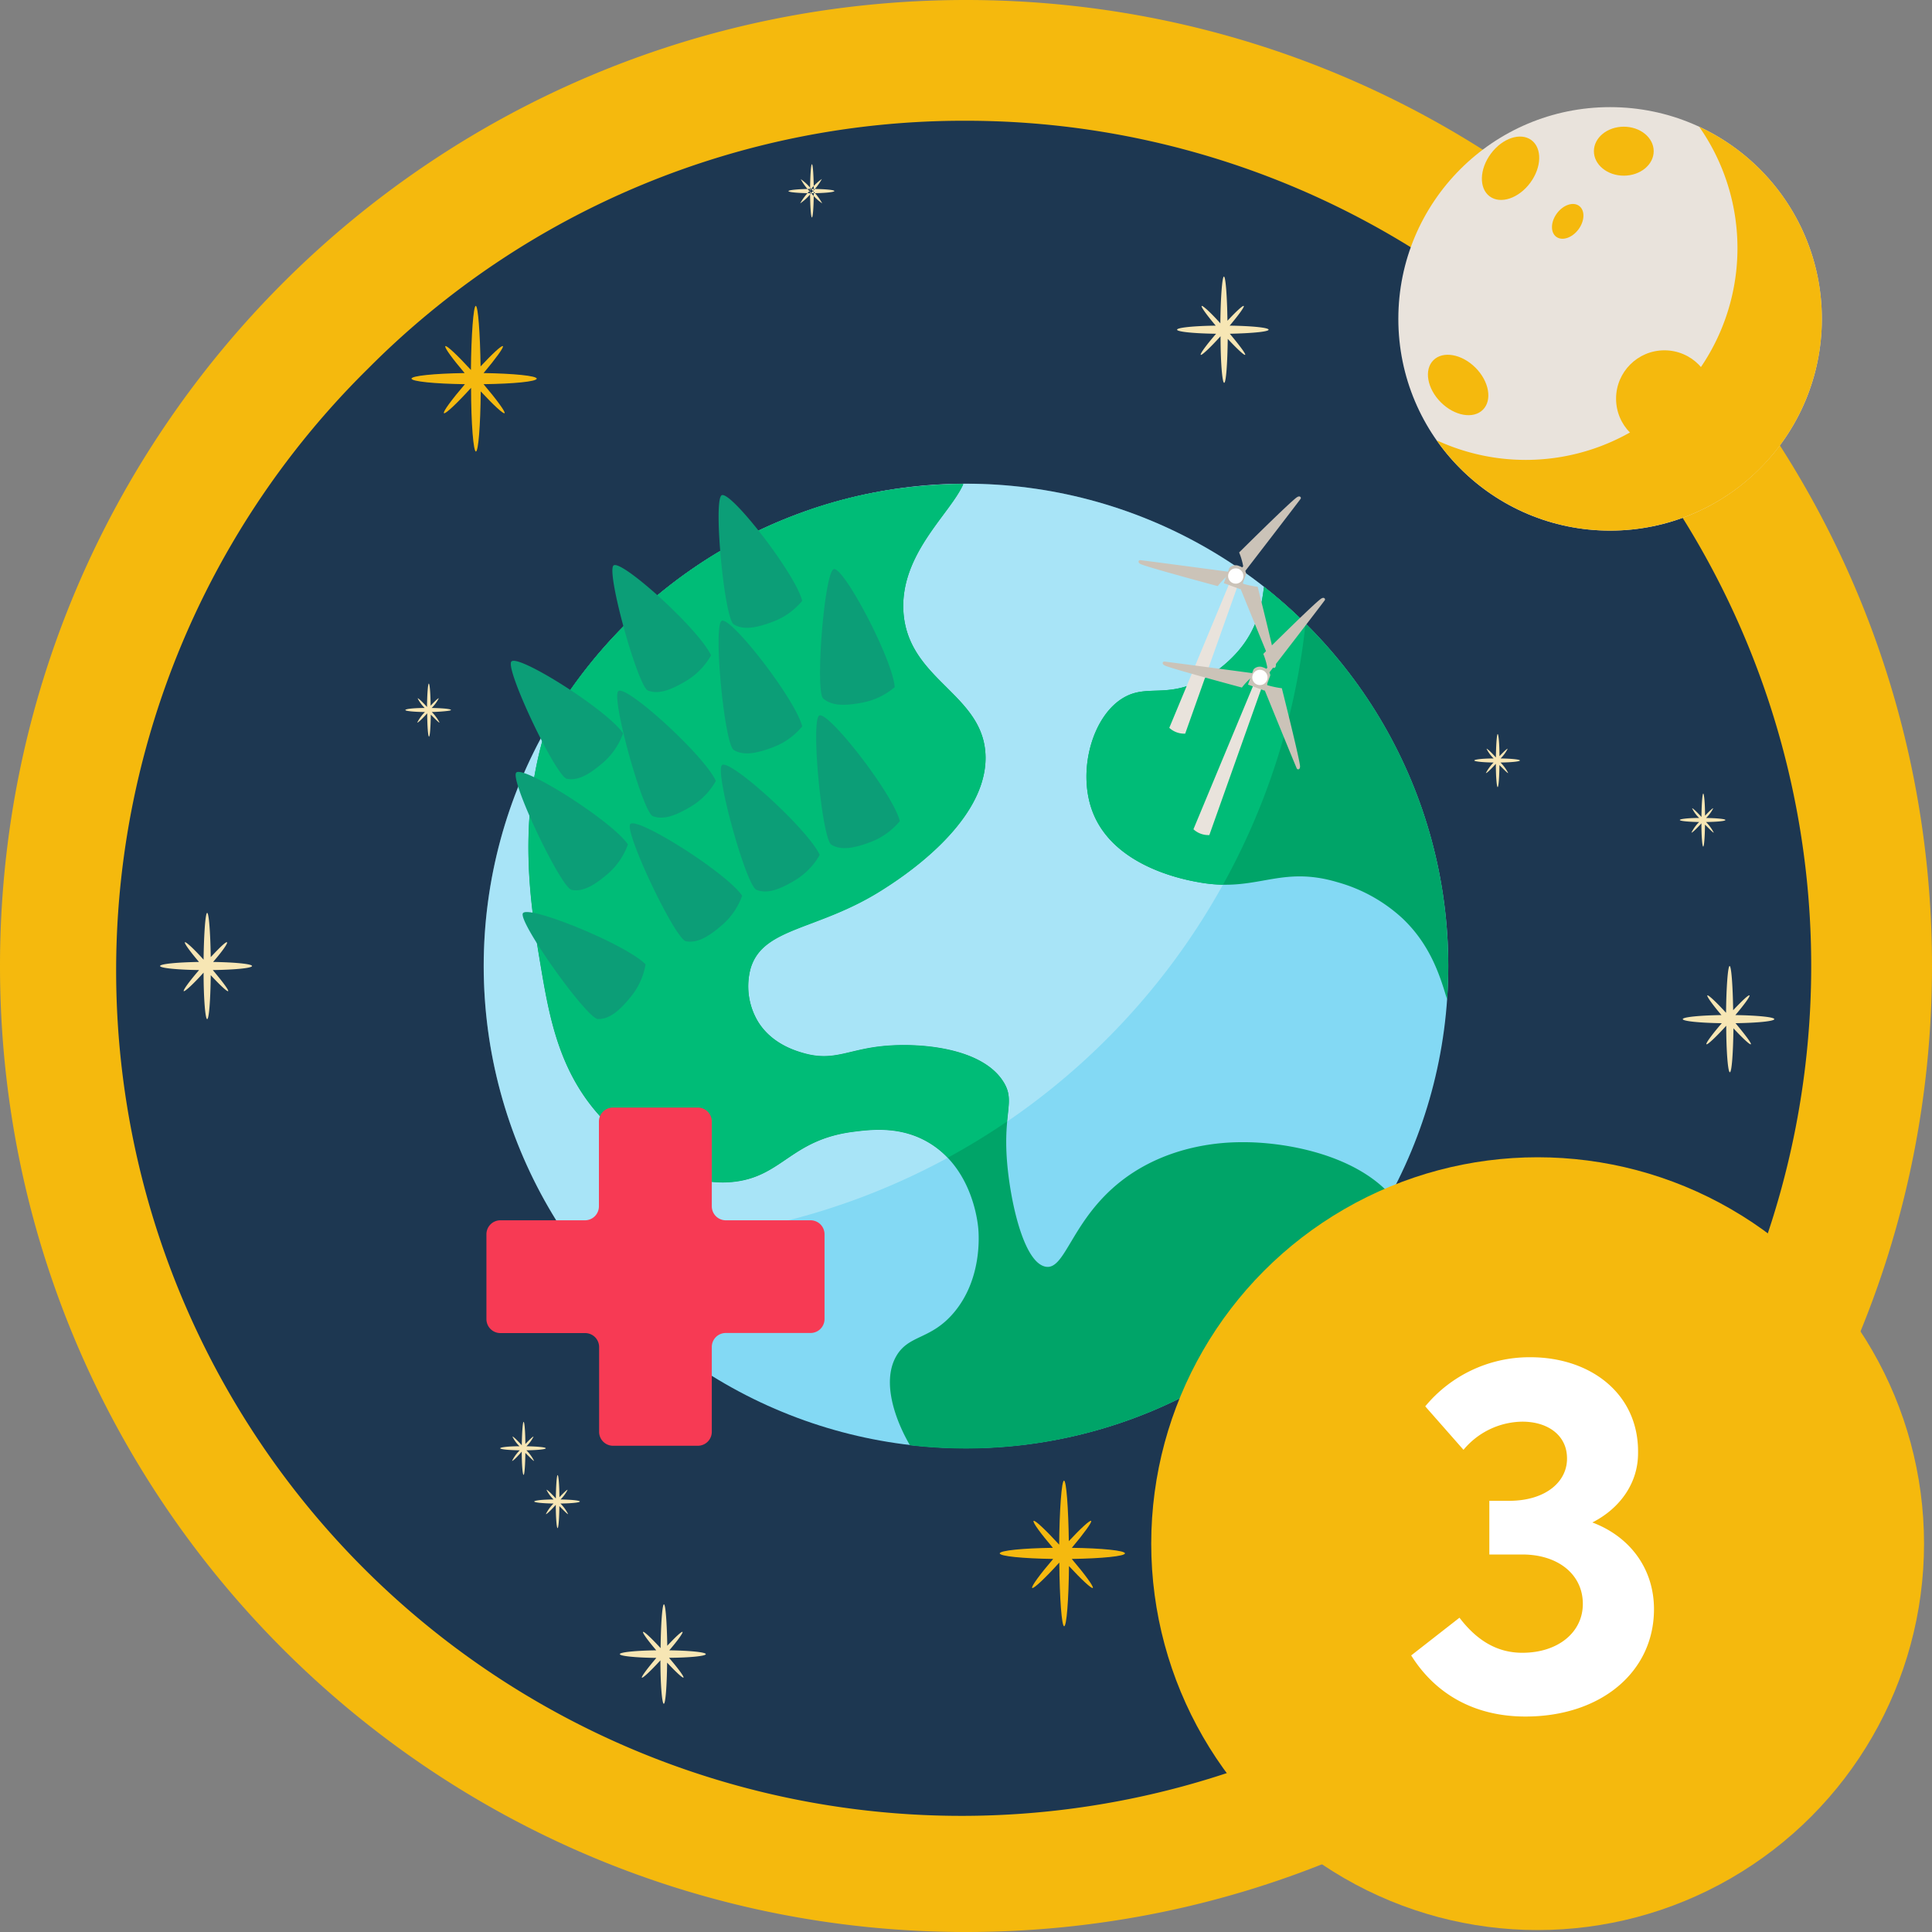 <svg xmlns="http://www.w3.org/2000/svg" viewBox="0 0 400 400"><rect x="0" y="0" width="400" height="400" fill="#808080" stroke="none"/><defs><style>.cls-1{fill:#1d3751}.cls-2,.cls-9{fill:#f5b90d}.cls-3{fill:#83d9f4}.cls-13,.cls-16,.cls-4{fill:#fff}.cls-4{opacity:.3}.cls-5{fill:#00a468}.cls-6{fill:#00bc77}.cls-7{fill:#f73a54}.cls-12,.cls-8{fill:#e9e3dc}.cls-10,.cls-11,.cls-12,.cls-13,.cls-14,.cls-15,.cls-9{fill-rule:evenodd}.cls-10{fill:#0c9e77}.cls-11{fill:#cbc3b8}.cls-14{fill:#f7e6b4}.cls-15{fill:#f5b90f}</style></defs><g id="Layer_2" data-name="Layer 2"><g id="Layer_1-2" data-name="Layer 1"><g id="_3_months" data-name="3 months"><circle cx="200" cy="200" r="195" class="cls-1"/><path d="M200 25a175 175 0 0 1 123.74 298.74A175 175 0 1 1 76.26 76.26 173.82 173.82 0 0 1 200 25m0-25C89.54 0 0 89.54 0 200s89.54 200 200 200 200-89.54 200-200S310.46 0 200 0Z" class="cls-2"/><circle cx="200" cy="200" r="99.85" class="cls-3"/><path d="M270.3 129.09a99.85 99.85 0 0 0-152.45 127.67q4.92.35 9.93.35A143.35 143.35 0 0 0 270.3 129.09Z" class="cls-4"/><path d="M287.91 247.4c-7.71-8.57-22.25-11-30.8-10.92-3.44 0-15.12.31-25.05 8.1-10.17 8-11.45 18.29-15.48 17.69-4.68-.7-7.49-13.86-8.11-22.11-.74-10 1.77-12.22-.73-16.21-4.46-7.11-17.49-8.15-25.06-7.37-7.18.74-10.1 3.18-16.21 1.47-1.87-.52-6.78-2-9.58-6.63a14.23 14.23 0 0 1-1.47-11c2.6-8.56 13.93-7.74 27.26-16.21 3.54-2.25 21.32-13.53 21.37-27.27 0-13.26-16-15.88-17-30.21-.79-12 9.71-20.38 12.39-26.53a99.83 99.83 0 0 0-86.43 50.72c-6 19.3-3.18 36.48-1.12 48.76 1.94 11.6 4.08 23.43 14 33.16 2.69 2.64 13.79 13.54 26.53 11.79 9.65-1.32 11.58-8.71 24.32-10.31 3.83-.49 9.76-1.15 15.47 2.21 8.93 5.24 10.16 16.08 10.32 17.68.12 1.26.91 10.64-5.16 17.69-4.75 5.52-9.21 4.41-11.79 8.84-3.2 5.51 0 13.68 2.82 18.49a99.9 99.9 0 0 0 99.46-51.78Z" class="cls-5"/><path d="M261.7 121.48c-.46 3.66-1.21 8.49-5.33 13.3a26.08 26.08 0 0 1-7.36 5.9c-7.45 3.91-11.45 1-16.22 3.68-6.55 3.65-9.79 15.09-6.63 23.58 4.31 11.56 19.18 14.22 22.11 14.74 12 2.16 16.63-3.64 28.74 0a32.78 32.78 0 0 1 13.26 7.37c6.1 5.72 8 12.52 9.34 16.89.16-2.29.24-4.61.24-6.94a99.7 99.7 0 0 0-38.15-78.52Z" class="cls-5"/><path d="M207.74 224c-4.46-7.11-17.49-8.15-25.06-7.37-7.18.74-10.1 3.18-16.21 1.47-1.87-.52-6.78-2-9.58-6.63a14.23 14.23 0 0 1-1.47-11c2.6-8.56 13.93-7.74 27.26-16.21 3.54-2.25 21.32-13.53 21.37-27.27 0-13.26-16-15.88-17-30.21-.79-12 9.71-20.38 12.39-26.53-1.1 0-2.19 0-3.28.08h-.34q-3.35.14-6.65.49h-.07q-1.59.17-3.15.39h-.3q-3.25.47-6.45 1.14h-.13c-1 .21-2 .45-3 .69l-.24.06c-2.1.52-4.18 1.11-6.22 1.76l-.17.06c-1 .31-1.93.64-2.89 1l-.2.08q-3 1.08-5.95 2.34l-.2.09c-.93.4-1.85.82-2.77 1.25l-.13.07q-2.88 1.35-5.66 2.9l-.2.11c-.9.5-1.78 1-2.65 1.53h-.07q-2.73 1.63-5.34 3.44l-.19.13q-3.89 2.7-7.51 5.74l-.17.14q-3.6 3.06-6.92 6.44l-.14.15q-3.31 3.39-6.29 7.09l-.11.14q-3 3.7-5.6 7.7l-.09.14c-1.16 1.78-2.28 3.61-3.33 5.47-6 19.3-3.18 36.48-1.12 48.76 1.94 11.6 4.08 23.43 14 33.16 2.69 2.64 13.79 13.54 26.53 11.79 9.65-1.32 11.58-8.71 24.32-10.31 3.83-.49 9.76-1.15 15.47 2.21a18.14 18.14 0 0 1 4 3.21c4.2-2.29 8.29-4.78 12.23-7.47.4-3.79.92-5.65-.72-8.22ZM270.25 129.05c-.37-.38-.76-.74-1.14-1.11l-.71-.67c-.37-.35-.74-.7-1.12-1l-.77-.7-1.13-1-.8-.69c-.38-.32-.76-.65-1.15-1s-.54-.44-.81-.66l-.92-.74c-.47 3.66-1.21 8.49-5.33 13.29a26.08 26.08 0 0 1-7.36 5.9c-7.45 3.91-11.45 1-16.22 3.68-6.55 3.65-9.79 15.09-6.63 23.58 4.31 11.56 19.18 14.22 22.11 14.74a30.41 30.41 0 0 0 4.94.49 142.39 142.39 0 0 0 17.09-54.08Z" class="cls-6"/><circle cx="318.35" cy="319.6" r="80" class="cls-2"/><path d="M167.82 252.65h-17.55a2.9 2.9 0 0 1-2.9-2.89V232.2a2.89 2.89 0 0 0-2.89-2.89h-17.55a2.9 2.9 0 0 0-2.93 2.89v17.56a2.89 2.89 0 0 1-2.89 2.89H103.6a2.89 2.89 0 0 0-2.89 2.89v17.55a2.89 2.89 0 0 0 2.89 2.91h17.55a2.89 2.89 0 0 1 2.89 2.89v17.55a2.89 2.89 0 0 0 2.89 2.89h17.55a2.89 2.89 0 0 0 2.89-2.89v-17.57a2.89 2.89 0 0 1 2.9-2.89h17.55a2.89 2.89 0 0 0 2.89-2.89v-17.55a2.89 2.89 0 0 0-2.89-2.89Z" class="cls-7"/><circle cx="333.35" cy="66.02" r="43.84" class="cls-8"/><path d="M346.89 82.37a43.84 43.84 0 0 1-49.45 8.78 43 43 0 0 0 4.91 5.85 43.84 43.84 0 1 0 49.45-70.76 43.84 43.84 0 0 1-4.91 56.13Z" class="cls-9"/><circle cx="344.6" cy="82.54" r="10.01" class="cls-2"/><ellipse cx="336.19" cy="31.3" class="cls-2" rx="6.19" ry="5.07"/><ellipse cx="301.89" cy="79.71" class="cls-2" rx="5.07" ry="7.25" transform="rotate(-45 301.885 79.705)"/><ellipse cx="312.76" cy="34.85" class="cls-2" rx="7.25" ry="5.07" transform="rotate(-53.42 312.736 34.859)"/><ellipse cx="324.59" cy="45.85" class="cls-2" rx="3.98" ry="2.78" transform="rotate(-53.42 324.563 45.854)"/><path id="Shape_12_copy_25" d="M147.21 135.69a14.34 14.34 0 0 1-5.06 5.23c-3.47 2.09-5.93 2.86-8 2.05s-8.62-24.33-7.15-25.87 17.85 13.3 20.21 18.59Z" class="cls-10" data-name="Shape 12 copy 25"/><path id="Shape_12_copy_25-2" d="M129 151.83a14.4 14.4 0 0 1-4.07 6c-3.06 2.66-5.35 3.84-7.57 3.41s-12.7-22.43-11.51-24.24 19.92 10 23.15 14.83Z" class="cls-10" data-name="Shape 12 copy 25"/><path id="Shape_12_copy_25-3" d="M166.09 124.39a14.37 14.37 0 0 1-5.89 4.26c-3.79 1.46-6.34 1.79-8.28.63s-4.26-25.46-2.54-26.72 15.3 16.2 16.71 21.83Z" class="cls-10" data-name="Shape 12 copy 25"/><path id="Shape_12_copy_25-4" d="M169.71 177a14.39 14.39 0 0 1-5.06 5.22c-3.48 2.1-5.93 2.86-8.05 2s-8.6-24.22-7.14-25.79 17.88 13.3 20.25 18.57Z" class="cls-10" data-name="Shape 12 copy 25"/><path id="Shape_12_copy_25-5" d="M153.65 185.45a14.37 14.37 0 0 1-4.07 6c-3.06 2.67-5.34 3.85-7.57 3.42s-12.71-22.46-11.53-24.23 19.93 10.01 23.17 14.81Z" class="cls-10" data-name="Shape 12 copy 25"/><path id="Shape_12_copy_25-6" d="M133.66 199.66a14.46 14.46 0 0 1-3 6.64c-2.55 3.16-4.59 4.72-6.86 4.68s-16.42-19.91-15.56-21.86 21.39 6.38 25.42 10.54Z" class="cls-10" data-name="Shape 12 copy 25"/><path id="Shape_12_copy_25-7" d="M186.3 170a14.55 14.55 0 0 1-5.89 4.27c-3.79 1.46-6.34 1.78-8.28.62s-4.27-25.46-2.55-26.72 15.31 16.16 16.72 21.83Z" class="cls-10" data-name="Shape 12 copy 25"/><path id="Shape_12_copy_25-8" d="M148.21 161.69a14.34 14.34 0 0 1-5.06 5.23c-3.47 2.09-5.93 2.86-8 2.05s-8.62-24.33-7.15-25.87 17.85 13.3 20.21 18.59Z" class="cls-10" data-name="Shape 12 copy 25"/><path id="Shape_12_copy_25-9" d="M130 174.83a14.4 14.4 0 0 1-4.07 6c-3.06 2.66-5.35 3.84-7.57 3.41s-12.7-22.43-11.51-24.24 19.92 10 23.15 14.83Z" class="cls-10" data-name="Shape 12 copy 25"/><path id="Shape_12_copy_25-10" d="M166.09 150.39a14.37 14.37 0 0 1-5.89 4.26c-3.79 1.46-6.34 1.79-8.28.63s-4.26-25.46-2.54-26.72 15.3 16.2 16.71 21.83Z" class="cls-10" data-name="Shape 12 copy 25"/><path id="Shape_12_copy_25-11" d="M185.24 142.26a14.36 14.36 0 0 1-6.54 3.18c-4 .78-6.55.66-8.26-.82s.22-25.82 2.13-26.76 12.26 18.62 12.67 24.4Z" class="cls-10" data-name="Shape 12 copy 25"/><path d="m257.2 120.3.19.56a19 19 0 0 0 3 .63s3.73 14.82 3.77 16.17c0 .73-.5.71-.65.49s-7.23-17.63-7.23-17.63ZM257 117.69l.39-.45a13.83 13.83 0 0 0-.84-2.86s10.8-10.73 12-11.45c.62-.39.87.08.75.31s-11.6 15.13-11.6 15.13ZM254.7 119.35l-.58-.12a14.36 14.36 0 0 0-2 2.12s-14.76-3.95-16-4.58c-.65-.35-.37-.79-.1-.8s18.9 2.48 18.9 2.48Z" class="cls-11"/><path d="m256.22 121.36-10.84 30.53a4.55 4.55 0 0 1-3.29-1.2l12.42-29.86Z" class="cls-12"/><path d="m256.83 122-3.45-1.26 1.09-3a.82.82 0 0 1 .16-.25 1.76 1.76 0 0 1 1.95-.29 2 2 0 0 1 1.38 1.38.67.67 0 0 1 0 .37Z" class="cls-11"/><path d="M256.88 118.06a1.58 1.58 0 1 1-2.22.16 1.57 1.57 0 0 1 2.22-.16Z" class="cls-13"/><path d="m262.2 141.3.19.56a19 19 0 0 0 3 .63s3.73 14.82 3.77 16.17c0 .73-.5.71-.65.49s-7.23-17.63-7.23-17.63ZM262 138.69l.39-.45a13.83 13.83 0 0 0-.84-2.86s10.8-10.73 12-11.45c.62-.39.87.08.75.31s-11.6 15.13-11.6 15.13ZM259.7 140.35l-.58-.12a14.36 14.36 0 0 0-2 2.12s-14.76-3.95-16-4.58c-.65-.35-.37-.79-.1-.8s18.9 2.48 18.9 2.48Z" class="cls-11"/><path d="m261.22 142.36-10.84 30.53a4.55 4.55 0 0 1-3.29-1.2l12.42-29.86Z" class="cls-12"/><path d="m261.83 143-3.45-1.26 1.09-3a.82.82 0 0 1 .16-.25 1.76 1.76 0 0 1 1.95-.29 2 2 0 0 1 1.38 1.38.67.67 0 0 1 0 .37Z" class="cls-11"/><path d="M261.88 139.06a1.58 1.58 0 1 1-2.22.16 1.57 1.57 0 0 1 2.22-.16Z" class="cls-13"/><path d="M262.65 68.26c0-.43-3.5-.78-8.06-.84 1.83-2.17 3.08-3.89 2.92-4.07s-1.57 1.12-3.38 3.06c-.07-5-.37-9.15-.73-9.15s-.69 4.43-.74 9.68c-2-2.23-3.71-3.78-3.87-3.59s1.08 1.9 2.91 4.07c-4.56.06-8 .41-8 .84s3.5.78 8.08.84c-2 2.31-3.36 4.17-3.18 4.36s1.95-1.47 4.1-3.84c0 5.41.36 9.64.75 9.64s.68-4 .74-9.1c1.93 2.07 3.45 3.48 3.61 3.3s-1.21-2-3.18-4.36c4.52-.1 8.03-.42 8.03-.84ZM52.18 200c0-.42-3.49-.77-8.06-.84C46 197 47.2 195.28 47 195.09s-1.56 1.13-3.37 3.07c-.07-5-.38-9.16-.74-9.16s-.68 4.43-.74 9.69c-2-2.24-3.7-3.79-3.87-3.6s1.08 1.91 2.92 4.07c-4.56.07-8.06.42-8.06.84s3.51.78 8.08.84c-2 2.31-3.35 4.17-3.18 4.36s2-1.47 4.11-3.83c0 5.41.36 9.63.74 9.63s.69-3.95.74-9.1c1.93 2.08 3.45 3.49 3.61 3.3s-1.2-2-3.18-4.36c4.61-.06 8.12-.41 8.12-.84ZM93.37 147c0-.22-1.75-.39-4-.42a7.75 7.75 0 0 0 1.47-2c-.08-.09-.79.56-1.69 1.53 0-2.51-.19-4.58-.37-4.58s-.35 2.22-.37 4.85c-1-1.12-1.86-1.9-1.94-1.8a7.56 7.56 0 0 0 1.46 2c-2.28 0-4 .2-4 .42s1.76.39 4.05.42a8.17 8.17 0 0 0-1.59 2.18c.09.1 1-.73 2.06-1.92 0 2.71.18 4.83.37 4.83s.34-2 .37-4.56c1 1 1.73 1.74 1.81 1.65a8.65 8.65 0 0 0-1.6-2.18c2.21-.08 3.97-.26 3.97-.42ZM113 299.85c0-.21-1.76-.38-4-.42a7.23 7.23 0 0 0 1.46-2c-.07-.08-.78.57-1.69 1.54 0-2.52-.18-4.59-.36-4.59s-.35 2.22-.38 4.85c-1-1.12-1.85-1.89-1.93-1.8a7 7 0 0 0 1.46 2c-2.29 0-4 .21-4 .42s1.76.39 4.05.42a8.12 8.12 0 0 0-1.59 2.19c.09.1 1-.74 2-1.92 0 2.7.18 4.82.38 4.82s.34-2 .37-4.56c1 1 1.73 1.75 1.8 1.66a8.12 8.12 0 0 0-1.59-2.19c2.24-.03 4.02-.2 4.02-.42ZM120.05 310.87c0-.21-1.76-.39-4-.42a7.39 7.39 0 0 0 1.46-2c-.07-.08-.78.57-1.69 1.54 0-2.52-.19-4.59-.37-4.59s-.34 2.22-.37 4.85c-1-1.12-1.85-1.89-1.93-1.8a7.14 7.14 0 0 0 1.46 2c-2.29 0-4 .21-4 .42s1.76.39 4 .42a7.86 7.86 0 0 0-1.59 2.19c.09.1 1-.74 2.05-1.92 0 2.7.18 4.82.37 4.82s.35-2 .37-4.56c1 1 1.73 1.75 1.81 1.66a8.12 8.12 0 0 0-1.59-2.19c2.26-.03 4.02-.2 4.02-.42ZM146.13 342.47c0-.4-3.28-.73-7.56-.79 1.72-2 2.89-3.64 2.74-3.81s-1.46 1.05-3.16 2.87c-.07-4.7-.35-8.58-.69-8.58s-.64 4.15-.69 9.07c-1.92-2.09-3.47-3.54-3.63-3.36s1 1.78 2.73 3.81c-4.27.06-7.54.39-7.54.79s3.28.73 7.56.78c-1.85 2.17-3.14 3.91-3 4.09s1.83-1.38 3.84-3.59c0 5.07.34 9 .7 9s.64-3.7.69-8.52c1.81 1.94 3.24 3.26 3.39 3.09s-1.13-1.92-3-4.09c4.33-.03 7.62-.36 7.62-.76ZM357.23 169.77c0-.21-1.75-.38-4-.42a7.41 7.41 0 0 0 1.47-2c-.08-.08-.79.57-1.69 1.54 0-2.52-.19-4.59-.37-4.59s-.35 2.22-.37 4.85c-1-1.12-1.86-1.89-1.94-1.8a7.23 7.23 0 0 0 1.46 2c-2.28 0-4 .21-4 .42s1.75.39 4 .42a8.12 8.12 0 0 0-1.59 2.19c.09.1 1-.74 2.06-1.92 0 2.7.18 4.82.37 4.82s.34-2 .37-4.56c1 1 1.73 1.75 1.81 1.66a8.6 8.6 0 0 0-1.6-2.19c2.26-.03 4.02-.19 4.02-.42Z" class="cls-14"/><path id="Ellipse_681_copy_6" d="M168 39.12c2.62 0 4.75.19 4.75.43S170.6 40 168 40s-4.76-.2-4.76-.43 2.11-.45 4.76-.45Zm.1-5.12c.21 0 .38 2.68.38 5.65s-.17 5.37-.38 5.37-.38-2.41-.38-5.37.17-5.65.38-5.65Zm-.36 5.38a10.81 10.81 0 0 1 2.42-2.33 11.68 11.68 0 0 1-2.06 2.73 10.46 10.46 0 0 1-2.43 2.33 11.45 11.45 0 0 1 2.07-2.69Zm-2-2.33a10.81 10.81 0 0 1 2.42 2.33 11.78 11.78 0 0 1 2.07 2.73 10.69 10.69 0 0 1-2.43-2.33 11 11 0 0 1-2.01-2.69Z" class="cls-14" data-name="Ellipse 681 copy 6"/><path d="M314.68 157.45c0-.21-1.76-.39-4-.42a7.56 7.56 0 0 0 1.46-2c-.07-.09-.78.56-1.69 1.53 0-2.51-.19-4.58-.37-4.58s-.34 2.22-.37 4.85c-1-1.12-1.85-1.9-1.93-1.8a7.29 7.29 0 0 0 1.46 2c-2.29 0-4 .21-4 .42s1.76.39 4 .42a8.54 8.54 0 0 0-1.6 2.18c.1.1 1-.73 2.06-1.92 0 2.71.18 4.83.37 4.83s.35-2 .37-4.56c1 1 1.73 1.74 1.81 1.65a8.35 8.35 0 0 0-1.59-2.18c2.26-.03 4.02-.21 4.02-.42ZM367.35 211c0-.42-3.5-.77-8.06-.84 1.83-2.16 3.08-3.88 2.92-4.07s-1.56 1.13-3.38 3.07c-.07-5-.37-9.16-.73-9.16s-.69 4.43-.74 9.69c-2.05-2.24-3.71-3.79-3.87-3.6s1.08 1.91 2.91 4.07c-4.56.07-8 .42-8 .84s3.5.78 8.08.84c-2 2.31-3.36 4.17-3.18 4.36s1.95-1.47 4.1-3.83c0 5.41.36 9.63.75 9.63s.68-3.95.74-9.1c1.93 2.08 3.45 3.49 3.61 3.3s-1.21-2-3.18-4.36c4.52-.06 8.03-.41 8.03-.84Z" class="cls-14"/><path d="M111.12 78.39c0-.58-4.79-1.06-11-1.15 2.52-3 4.21-5.32 4-5.57s-2.14 1.53-4.62 4.19c-.1-6.87-.52-12.53-1-12.53s-.94 6.07-1 13.26c-2.81-3.06-5.07-5.18-5.3-4.92s1.47 2.6 4 5.57c-6.25.09-11 .57-11 1.15s4.8 1.07 11.06 1.15c-2.71 3.16-4.59 5.71-4.35 6s2.68-2 5.62-5.24c0 7.4.49 13.18 1 13.18s.94-5.4 1-12.45c2.64 2.84 4.72 4.76 4.94 4.51s-1.65-2.81-4.36-6c6.2-.08 11.01-.54 11.01-1.15ZM232.91 321.61c0-.59-4.79-1.07-11-1.15 2.52-3 4.22-5.33 4-5.57s-2.14 1.52-4.62 4.18c-.1-6.86-.51-12.52-1-12.52s-.94 6.06-1 13.25c-2.81-3.06-5.07-5.18-5.3-4.91s1.47 2.6 4 5.57c-6.24.08-11 .56-11 1.15s4.8 1.06 11.06 1.15c-2.71 3.16-4.58 5.71-4.35 6s2.68-2 5.62-5.25c.05 7.41.5 13.19 1 13.19s.94-5.41 1-12.46c2.64 2.85 4.72 4.77 4.94 4.52s-1.65-2.81-4.36-6c6.21-.09 11.01-.57 11.01-1.15Z" class="cls-15"/><path d="M342.44 333.17c0 13-11 22.22-26.62 22.22-10.23 0-18.48-4.4-23.65-12.65l10-7.81c3.52 4.62 7.7 7.26 13 7.26 7.48 0 12.54-4.29 12.54-10.12 0-6.05-5.06-10.23-12.54-10.23h-6.82v-11.11h4.07c7.81 0 12.32-4.18 12-9.24-.22-4.4-4-7.15-9.24-7.15a16.07 16.07 0 0 0-12.18 5.83l-7.92-9A28 28 0 0 1 316.81 281c12.65 0 22.55 7.7 22.33 19.91 0 6.05-3.63 11.33-9.46 14.3 7.7 2.89 12.76 9.49 12.76 17.96Z" class="cls-16"/></g></g></g></svg>
